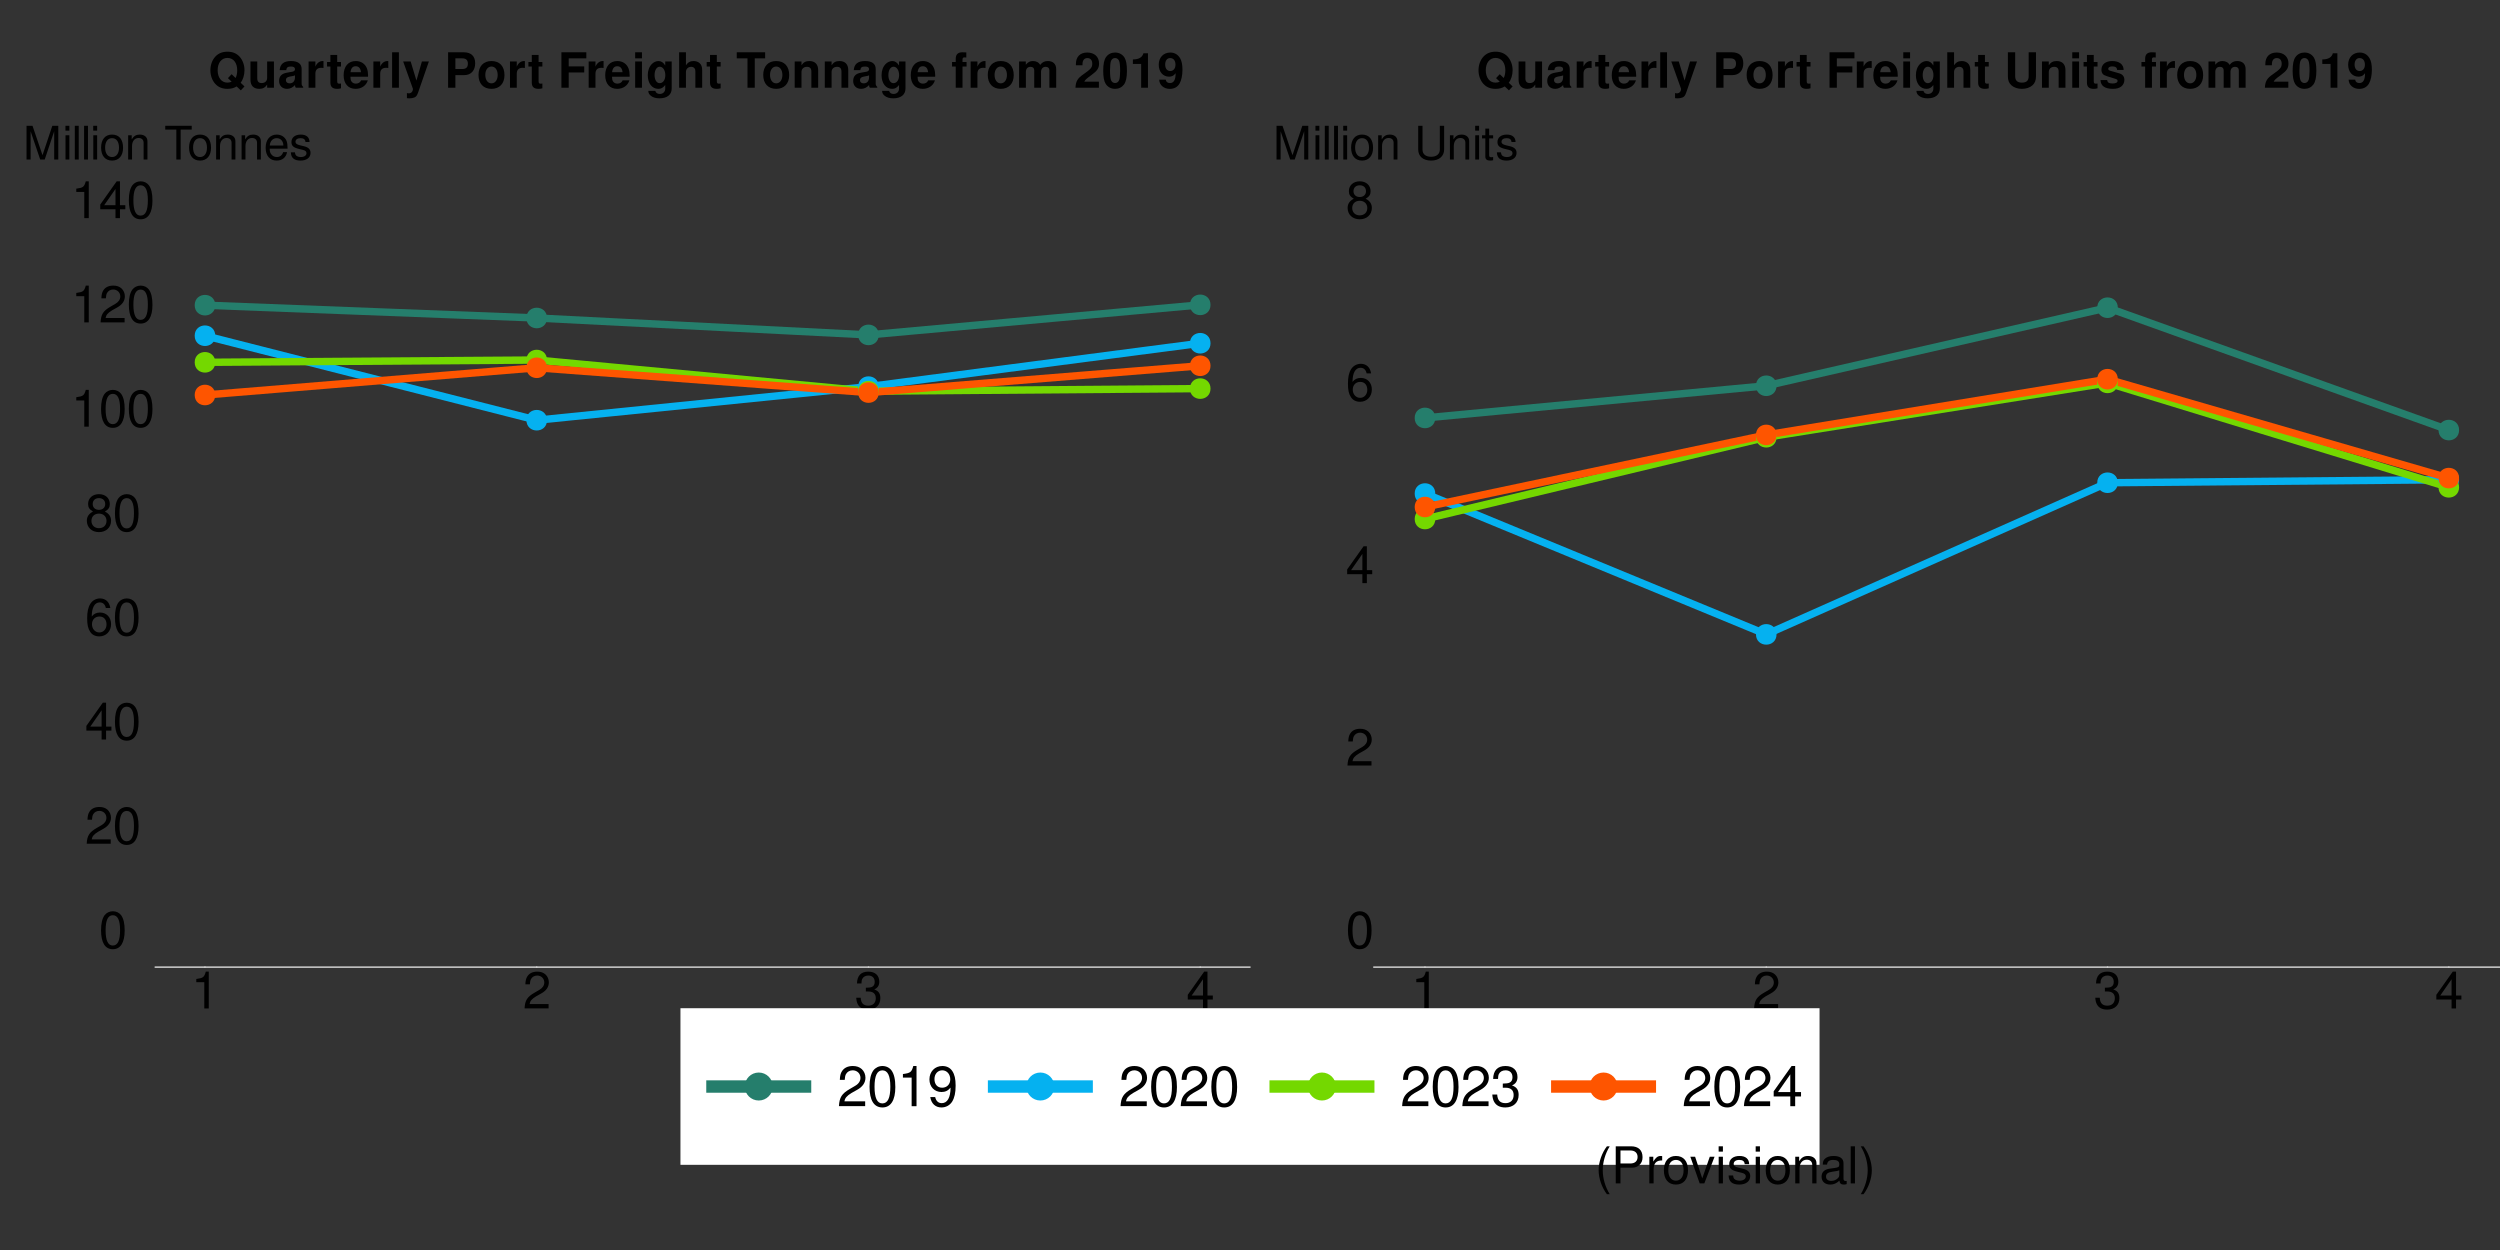<?xml version="1.0" encoding="UTF-8"?>
<svg xmlns="http://www.w3.org/2000/svg" xmlns:xlink="http://www.w3.org/1999/xlink" width="1080pt" height="540pt" viewBox="0 0 1080 540" version="1.1">
<rect x="0" y="0" width="1080" height="540" fill="#333333" stroke="none"/>
<defs>
<g>
<symbol overflow="visible" id="glyph0-0">
<path style="stroke:none;" d=""/>
</symbol>
<symbol overflow="visible" id="glyph0-1">
<path style="stroke:none;" d="M 6.047 -15.906 C 4.594 -15.906 3.281 -15.25 2.469 -14.172 C 1.453 -12.766 0.953 -10.641 0.953 -7.703 C 0.953 -2.328 2.703 0.5 6.047 0.5 C 9.344 0.5 11.156 -2.328 11.156 -7.562 C 11.156 -10.641 10.672 -12.719 9.641 -14.172 C 8.828 -15.266 7.531 -15.906 6.047 -15.906 Z M 6.047 -14.188 C 8.141 -14.188 9.172 -12.062 9.172 -7.75 C 9.172 -3.219 8.156 -1.094 6 -1.094 C 3.953 -1.094 2.922 -3.297 2.922 -7.672 C 2.922 -12.062 3.953 -14.188 6.047 -14.188 Z M 6.047 -14.188 "/>
</symbol>
<symbol overflow="visible" id="glyph0-2">
<path style="stroke:none;" d="M 11.125 -1.906 L 2.922 -1.906 C 3.125 -3.234 3.828 -4.062 5.734 -5.234 L 7.938 -6.469 C 10.125 -7.672 11.234 -9.312 11.234 -11.266 C 11.234 -12.578 10.719 -13.812 9.797 -14.672 C 8.859 -15.516 7.719 -15.906 6.25 -15.906 C 4.266 -15.906 2.797 -15.203 1.938 -13.844 C 1.391 -13 1.141 -12.016 1.094 -10.406 L 3.031 -10.406 C 3.109 -11.484 3.234 -12.125 3.5 -12.656 C 4 -13.625 5.016 -14.219 6.188 -14.219 C 7.938 -14.219 9.266 -12.938 9.266 -11.219 C 9.266 -9.938 8.531 -8.844 7.156 -8.047 L 5.125 -6.859 C 1.875 -5 0.922 -3.5 0.75 -0.016 L 11.125 -0.016 Z M 11.125 -1.906 "/>
</symbol>
<symbol overflow="visible" id="glyph0-3">
<path style="stroke:none;" d="M 7.188 -3.844 L 7.188 0 L 9.125 0 L 9.125 -3.844 L 11.438 -3.844 L 11.438 -5.594 L 9.125 -5.594 L 9.125 -15.906 L 7.703 -15.906 L 0.609 -5.891 L 0.609 -3.844 Z M 7.188 -5.594 L 2.312 -5.594 L 7.188 -12.609 Z M 7.188 -5.594 "/>
</symbol>
<symbol overflow="visible" id="glyph0-4">
<path style="stroke:none;" d="M 10.953 -11.766 C 10.578 -14.359 8.906 -15.906 6.531 -15.906 C 4.812 -15.906 3.281 -15.062 2.359 -13.641 C 1.359 -12.078 0.953 -10.141 0.953 -7.266 C 0.953 -4.578 1.312 -2.875 2.266 -1.469 C 3.109 -0.172 4.469 0.5 6.188 0.5 C 9.156 0.5 11.281 -1.719 11.281 -4.812 C 11.281 -7.75 9.312 -9.812 6.516 -9.812 C 4.969 -9.812 3.766 -9.234 2.922 -8.078 C 2.953 -12.016 4.188 -14.188 6.406 -14.188 C 7.766 -14.188 8.719 -13.312 9.016 -11.766 Z M 6.266 -8.094 C 8.141 -8.094 9.312 -6.781 9.312 -4.656 C 9.312 -2.656 7.984 -1.203 6.203 -1.203 C 4.406 -1.203 3.031 -2.734 3.031 -4.75 C 3.031 -6.734 4.359 -8.094 6.266 -8.094 Z M 6.266 -8.094 "/>
</symbol>
<symbol overflow="visible" id="glyph0-5">
<path style="stroke:none;" d="M 8.609 -8.375 C 10.234 -9.375 10.734 -10.156 10.734 -11.656 C 10.734 -14.172 8.828 -15.906 6.047 -15.906 C 3.297 -15.906 1.359 -14.172 1.359 -11.688 C 1.359 -10.156 1.875 -9.391 3.469 -8.375 C 1.688 -7.484 0.812 -6.188 0.812 -4.422 C 0.812 -1.516 2.953 0.5 6.047 0.5 C 9.125 0.5 11.281 -1.516 11.281 -4.422 C 11.281 -6.188 10.406 -7.484 8.609 -8.375 Z M 6.047 -14.188 C 7.703 -14.188 8.75 -13.203 8.75 -11.609 C 8.75 -10.125 7.672 -9.125 6.047 -9.125 C 4.406 -9.125 3.344 -10.125 3.344 -11.656 C 3.344 -13.203 4.406 -14.188 6.047 -14.188 Z M 6.047 -7.5 C 7.984 -7.5 9.312 -6.219 9.312 -4.375 C 9.312 -2.469 8.016 -1.203 6 -1.203 C 4.109 -1.203 2.797 -2.516 2.797 -4.359 C 2.797 -6.25 4.094 -7.5 6.047 -7.5 Z M 6.047 -7.5 "/>
</symbol>
<symbol overflow="visible" id="glyph0-6">
<path style="stroke:none;" d="M 5.703 -11.328 L 5.703 0 L 7.641 0 L 7.641 -15.906 L 6.359 -15.906 C 5.672 -13.469 5.234 -13.141 2.25 -12.734 L 2.25 -11.328 Z M 5.703 -11.328 "/>
</symbol>
<symbol overflow="visible" id="glyph0-7">
<path style="stroke:none;" d="M 4.859 -7.328 L 5.922 -7.328 C 8.031 -7.328 9.156 -6.344 9.156 -4.422 C 9.156 -2.422 7.938 -1.203 5.938 -1.203 C 3.812 -1.203 2.766 -2.281 2.641 -4.625 L 0.703 -4.625 C 0.797 -3.344 1.016 -2.516 1.391 -1.797 C 2.203 -0.266 3.719 0.5 5.859 0.5 C 9.062 0.5 11.125 -1.438 11.125 -4.438 C 11.125 -6.469 10.359 -7.562 8.484 -8.234 C 9.938 -8.828 10.672 -9.922 10.672 -11.531 C 10.672 -14.25 8.891 -15.906 5.922 -15.906 C 2.766 -15.906 1.094 -14.141 1.031 -10.781 L 2.969 -10.781 C 2.984 -11.75 3.078 -12.297 3.328 -12.781 C 3.766 -13.688 4.734 -14.219 5.938 -14.219 C 7.656 -14.219 8.688 -13.172 8.688 -11.469 C 8.688 -10.344 8.297 -9.656 7.438 -9.281 C 6.906 -9.062 6.203 -8.969 4.859 -8.953 Z M 4.859 -7.328 "/>
</symbol>
<symbol overflow="visible" id="glyph0-8">
<path style="stroke:none;" d="M 5.188 -16.031 C 2.984 -13.156 1.609 -9.156 1.609 -5.703 C 1.609 -2.219 2.984 1.781 5.188 4.656 L 6.406 4.656 C 4.469 1.516 3.391 -2.172 3.391 -5.703 C 3.391 -9.203 4.469 -12.906 6.406 -16.031 Z M 5.188 -16.031 "/>
</symbol>
<symbol overflow="visible" id="glyph0-9">
<path style="stroke:none;" d="M 4.047 -6.797 L 9.094 -6.797 C 10.344 -6.797 11.328 -7.172 12.188 -7.938 C 13.156 -8.828 13.578 -9.859 13.578 -11.328 C 13.578 -14.344 11.797 -16.031 8.625 -16.031 L 2 -16.031 L 2 0 L 4.047 0 Z M 4.047 -8.609 L 4.047 -14.234 L 8.312 -14.234 C 10.281 -14.234 11.438 -13.172 11.438 -11.422 C 11.438 -9.656 10.281 -8.609 8.312 -8.609 Z M 4.047 -8.609 "/>
</symbol>
<symbol overflow="visible" id="glyph0-10">
<path style="stroke:none;" d="M 1.516 -11.531 L 1.516 0 L 3.359 0 L 3.359 -5.984 C 3.391 -8.75 4.531 -9.984 7.062 -9.922 L 7.062 -11.797 C 6.75 -11.844 6.578 -11.859 6.359 -11.859 C 5.172 -11.859 4.266 -11.156 3.219 -9.438 L 3.219 -11.531 Z M 1.516 -11.531 "/>
</symbol>
<symbol overflow="visible" id="glyph0-11">
<path style="stroke:none;" d="M 5.984 -11.859 C 2.734 -11.859 0.797 -9.547 0.797 -5.672 C 0.797 -1.781 2.734 0.5 6 0.5 C 9.266 0.5 11.219 -1.797 11.219 -5.594 C 11.219 -9.594 9.328 -11.859 5.984 -11.859 Z M 6 -10.156 C 8.078 -10.156 9.312 -8.469 9.312 -5.609 C 9.312 -2.875 8.031 -1.188 6 -1.188 C 3.953 -1.188 2.703 -2.875 2.703 -5.672 C 2.703 -8.469 3.953 -10.156 6 -10.156 Z M 6 -10.156 "/>
</symbol>
<symbol overflow="visible" id="glyph0-12">
<path style="stroke:none;" d="M 6.266 0 L 10.688 -11.531 L 8.625 -11.531 L 5.375 -2.172 L 2.281 -11.531 L 0.219 -11.531 L 4.266 0 Z M 6.266 0 "/>
</symbol>
<symbol overflow="visible" id="glyph0-13">
<path style="stroke:none;" d="M 3.297 -11.531 L 1.469 -11.531 L 1.469 0 L 3.297 0 Z M 3.297 -16.031 L 1.453 -16.031 L 1.453 -13.734 L 3.297 -13.734 Z M 3.297 -16.031 "/>
</symbol>
<symbol overflow="visible" id="glyph0-14">
<path style="stroke:none;" d="M 9.641 -8.312 C 9.609 -10.578 8.125 -11.859 5.453 -11.859 C 2.766 -11.859 1.031 -10.469 1.031 -8.344 C 1.031 -6.531 1.953 -5.672 4.688 -5.016 L 6.406 -4.594 C 7.672 -4.297 8.188 -3.828 8.188 -3.016 C 8.188 -1.906 7.109 -1.188 5.5 -1.188 C 4.516 -1.188 3.672 -1.469 3.219 -1.953 C 2.922 -2.281 2.797 -2.625 2.688 -3.438 L 0.75 -3.438 C 0.844 -0.766 2.328 0.5 5.344 0.5 C 8.25 0.5 10.094 -0.922 10.094 -3.141 C 10.094 -4.859 9.125 -5.812 6.844 -6.359 L 5.078 -6.781 C 3.594 -7.125 2.953 -7.609 2.953 -8.422 C 2.953 -9.5 3.891 -10.156 5.391 -10.156 C 6.859 -10.156 7.656 -9.531 7.703 -8.312 Z M 9.641 -8.312 "/>
</symbol>
<symbol overflow="visible" id="glyph0-15">
<path style="stroke:none;" d="M 1.547 -11.531 L 1.547 0 L 3.391 0 L 3.391 -6.359 C 3.391 -8.719 4.625 -10.25 6.516 -10.25 C 7.969 -10.25 8.891 -9.375 8.891 -7.984 L 8.891 0 L 10.719 0 L 10.719 -8.719 C 10.719 -10.625 9.281 -11.859 7.062 -11.859 C 5.344 -11.859 4.25 -11.203 3.234 -9.594 L 3.234 -11.531 Z M 1.547 -11.531 "/>
</symbol>
<symbol overflow="visible" id="glyph0-16">
<path style="stroke:none;" d="M 11.766 -1.078 C 11.578 -1.031 11.484 -1.031 11.375 -1.031 C 10.734 -1.031 10.391 -1.359 10.391 -1.938 L 10.391 -8.719 C 10.391 -10.766 8.891 -11.859 6.047 -11.859 C 4.359 -11.859 3.016 -11.375 2.219 -10.516 C 1.688 -9.922 1.469 -9.266 1.438 -8.125 L 3.281 -8.125 C 3.438 -9.531 4.266 -10.156 5.984 -10.156 C 7.656 -10.156 8.562 -9.547 8.562 -8.453 L 8.562 -7.969 C 8.531 -7.172 8.141 -6.891 6.641 -6.688 C 4.047 -6.359 3.656 -6.266 2.953 -5.984 C 1.609 -5.406 0.922 -4.406 0.922 -2.906 C 0.922 -0.812 2.375 0.5 4.703 0.5 C 6.156 0.5 7.328 0 8.625 -1.188 C 8.75 0 9.328 0.5 10.516 0.5 C 10.906 0.5 11.156 0.469 11.766 0.312 Z M 8.562 -3.625 C 8.562 -3.016 8.375 -2.641 7.828 -2.141 C 7.078 -1.453 6.188 -1.094 5.109 -1.094 C 3.672 -1.094 2.844 -1.781 2.844 -2.953 C 2.844 -4.156 3.625 -4.781 5.609 -5.062 C 7.562 -5.328 7.938 -5.406 8.562 -5.703 Z M 8.562 -3.625 "/>
</symbol>
<symbol overflow="visible" id="glyph0-17">
<path style="stroke:none;" d="M 3.344 -16.031 L 1.5 -16.031 L 1.5 0 L 3.344 0 Z M 3.344 -16.031 "/>
</symbol>
<symbol overflow="visible" id="glyph0-18">
<path style="stroke:none;" d="M 2.047 4.656 C 4.25 1.781 5.625 -2.219 5.625 -5.672 C 5.625 -9.156 4.25 -13.156 2.047 -16.031 L 0.844 -16.031 C 2.766 -12.891 3.844 -9.203 3.844 -5.672 C 3.844 -2.172 2.766 1.547 0.844 4.656 Z M 2.047 4.656 "/>
</symbol>
<symbol overflow="visible" id="glyph1-0">
<path style="stroke:none;" d=""/>
</symbol>
<symbol overflow="visible" id="glyph1-1">
<path style="stroke:none;" d="M 9.359 0 L 13.453 -12.219 L 13.453 0 L 15.219 0 L 15.219 -14.578 L 12.641 -14.578 L 8.406 -1.875 L 4.078 -14.578 L 1.5 -14.578 L 1.5 0 L 3.266 0 L 3.266 -12.219 L 7.406 0 Z M 9.359 0 "/>
</symbol>
<symbol overflow="visible" id="glyph1-2">
<path style="stroke:none;" d="M 3 -10.484 L 1.344 -10.484 L 1.344 0 L 3 0 Z M 3 -14.578 L 1.312 -14.578 L 1.312 -12.484 L 3 -12.484 Z M 3 -14.578 "/>
</symbol>
<symbol overflow="visible" id="glyph1-3">
<path style="stroke:none;" d="M 3.047 -14.578 L 1.359 -14.578 L 1.359 0 L 3.047 0 Z M 3.047 -14.578 "/>
</symbol>
<symbol overflow="visible" id="glyph1-4">
<path style="stroke:none;" d="M 5.438 -10.781 C 2.484 -10.781 0.719 -8.688 0.719 -5.156 C 0.719 -1.625 2.484 0.453 5.453 0.453 C 8.422 0.453 10.203 -1.641 10.203 -5.078 C 10.203 -8.719 8.484 -10.781 5.438 -10.781 Z M 5.453 -9.234 C 7.344 -9.234 8.453 -7.703 8.453 -5.094 C 8.453 -2.625 7.297 -1.078 5.453 -1.078 C 3.594 -1.078 2.453 -2.625 2.453 -5.156 C 2.453 -7.703 3.594 -9.234 5.453 -9.234 Z M 5.453 -9.234 "/>
</symbol>
<symbol overflow="visible" id="glyph1-5">
<path style="stroke:none;" d="M 1.406 -10.484 L 1.406 0 L 3.078 0 L 3.078 -5.781 C 3.078 -7.922 4.203 -9.312 5.922 -9.312 C 7.234 -9.312 8.078 -8.516 8.078 -7.266 L 8.078 0 L 9.734 0 L 9.734 -7.922 C 9.734 -9.656 8.438 -10.781 6.422 -10.781 C 4.859 -10.781 3.859 -10.188 2.938 -8.719 L 2.938 -10.484 Z M 1.406 -10.484 "/>
</symbol>
<symbol overflow="visible" id="glyph1-6">
<path style="stroke:none;" d=""/>
</symbol>
<symbol overflow="visible" id="glyph1-7">
<path style="stroke:none;" d="M 7.078 -12.938 L 11.859 -12.938 L 11.859 -14.578 L 0.422 -14.578 L 0.422 -12.938 L 5.219 -12.938 L 5.219 0 L 7.078 0 Z M 7.078 -12.938 "/>
</symbol>
<symbol overflow="visible" id="glyph1-8">
<path style="stroke:none;" d="M 10.266 -4.688 C 10.266 -6.281 10.141 -7.234 9.844 -8.016 C 9.156 -9.734 7.562 -10.781 5.594 -10.781 C 2.688 -10.781 0.797 -8.562 0.797 -5.094 C 0.797 -1.641 2.594 0.453 5.562 0.453 C 7.953 0.453 9.625 -0.906 10.047 -3.188 L 8.359 -3.188 C 7.906 -1.797 6.953 -1.078 5.625 -1.078 C 4.562 -1.078 3.656 -1.562 3.094 -2.438 C 2.703 -3.047 2.562 -3.641 2.547 -4.688 Z M 2.578 -6.047 C 2.719 -7.984 3.906 -9.234 5.578 -9.234 C 7.281 -9.234 8.453 -7.922 8.453 -6.047 Z M 2.578 -6.047 "/>
</symbol>
<symbol overflow="visible" id="glyph1-9">
<path style="stroke:none;" d="M 8.766 -7.562 C 8.734 -9.625 7.375 -10.781 4.953 -10.781 C 2.516 -10.781 0.938 -9.516 0.938 -7.578 C 0.938 -5.938 1.781 -5.156 4.266 -4.562 L 5.812 -4.188 C 6.984 -3.906 7.438 -3.484 7.438 -2.734 C 7.438 -1.734 6.453 -1.078 5 -1.078 C 4.094 -1.078 3.344 -1.344 2.922 -1.781 C 2.656 -2.078 2.547 -2.375 2.438 -3.125 L 0.688 -3.125 C 0.766 -0.703 2.125 0.453 4.859 0.453 C 7.5 0.453 9.188 -0.844 9.188 -2.859 C 9.188 -4.422 8.297 -5.281 6.219 -5.781 L 4.625 -6.156 C 3.266 -6.484 2.688 -6.922 2.688 -7.656 C 2.688 -8.641 3.547 -9.234 4.906 -9.234 C 6.234 -9.234 6.953 -8.656 7 -7.562 Z M 8.766 -7.562 "/>
</symbol>
<symbol overflow="visible" id="glyph1-10">
<path style="stroke:none;" d="M 11.047 -14.578 L 11.047 -4.344 C 11.047 -2.375 9.625 -1.188 7.281 -1.188 C 6.203 -1.188 5.312 -1.438 4.625 -1.938 C 3.906 -2.5 3.562 -3.234 3.562 -4.344 L 3.562 -14.578 L 1.703 -14.578 L 1.703 -4.344 C 1.703 -1.375 3.812 0.453 7.281 0.453 C 10.703 0.453 12.906 -1.422 12.906 -4.344 L 12.906 -14.578 Z M 11.047 -14.578 "/>
</symbol>
<symbol overflow="visible" id="glyph1-11">
<path style="stroke:none;" d="M 5.078 -10.484 L 3.359 -10.484 L 3.359 -13.359 L 1.703 -13.359 L 1.703 -10.484 L 0.281 -10.484 L 0.281 -9.125 L 1.703 -9.125 L 1.703 -1.203 C 1.703 -0.125 2.422 0.453 3.719 0.453 C 4.156 0.453 4.516 0.422 5.078 0.312 L 5.078 -1.078 C 4.844 -1.016 4.625 -1 4.281 -1 C 3.562 -1 3.359 -1.203 3.359 -1.938 L 3.359 -9.125 L 5.078 -9.125 Z M 5.078 -10.484 "/>
</symbol>
<symbol overflow="visible" id="glyph2-0">
<path style="stroke:none;" d=""/>
</symbol>
<symbol overflow="visible" id="glyph2-1">
<path style="stroke:none;" d="M 13.969 -2.156 C 15 -3.422 15.641 -5.516 15.641 -7.578 C 15.641 -9.828 14.844 -11.984 13.5 -13.438 C 12.188 -14.875 10.453 -15.562 8.281 -15.562 C 6.094 -15.562 4.375 -14.875 3.047 -13.438 C 1.688 -11.984 0.906 -9.828 0.906 -7.531 C 0.906 -5.25 1.703 -3.094 3.047 -1.641 C 4.375 -0.203 6.094 0.484 8.281 0.484 C 9.875 0.484 11.031 0.172 12.25 -0.562 L 14.047 1.141 L 15.641 -0.562 Z M 10.078 -5.844 L 8.484 -4.141 L 10.094 -2.609 C 9.594 -2.359 8.922 -2.203 8.25 -2.203 C 5.734 -2.203 4.047 -4.328 4.047 -7.531 C 4.047 -10.766 5.719 -12.875 8.281 -12.875 C 10.844 -12.875 12.5 -10.766 12.5 -7.516 C 12.5 -6.266 12.266 -5.125 11.797 -4.203 Z M 10.078 -5.844 "/>
</symbol>
<symbol overflow="visible" id="glyph2-2">
<path style="stroke:none;" d="M 11.359 0 L 11.359 -11.344 L 8.422 -11.344 L 8.422 -4.234 C 8.422 -2.891 7.5 -2.016 6.047 -2.016 C 4.781 -2.016 4.156 -2.688 4.156 -4.047 L 4.156 -11.344 L 1.219 -11.344 L 1.219 -3.438 C 1.219 -0.922 2.578 0.484 5.016 0.484 C 6.547 0.484 7.578 -0.062 8.422 -1.344 L 8.422 0 Z M 11.359 0 "/>
</symbol>
<symbol overflow="visible" id="glyph2-3">
<path style="stroke:none;" d="M 11 -0.359 C 10.5 -0.844 10.328 -1.172 10.328 -1.75 L 10.328 -8.047 C 10.328 -10.359 8.75 -11.531 5.688 -11.531 C 2.625 -11.531 1.031 -10.234 0.844 -7.609 L 3.672 -7.609 C 3.828 -8.781 4.312 -9.156 5.75 -9.156 C 6.891 -9.156 7.453 -8.781 7.453 -8.016 C 7.453 -7.641 7.266 -7.328 6.953 -7.141 C 6.547 -6.938 6.547 -6.938 5.109 -6.703 L 3.922 -6.484 C 1.688 -6.109 0.594 -4.953 0.594 -2.922 C 0.594 -0.875 1.953 0.484 4.031 0.484 C 5.297 0.484 6.422 -0.047 7.469 -1.141 C 7.469 -0.547 7.531 -0.344 7.812 0 L 11 0 Z M 7.453 -4.562 C 7.453 -2.859 6.609 -1.891 5.125 -1.891 C 4.141 -1.891 3.531 -2.422 3.531 -3.25 C 3.531 -4.141 3.984 -4.562 5.203 -4.812 L 6.219 -5 C 7 -5.141 7.125 -5.188 7.453 -5.359 Z M 7.453 -4.562 "/>
</symbol>
<symbol overflow="visible" id="glyph2-4">
<path style="stroke:none;" d="M 1.328 -11.344 L 1.328 0 L 4.266 0 L 4.266 -6.031 C 4.266 -7.75 5.125 -8.609 6.844 -8.609 C 7.156 -8.609 7.375 -8.594 7.766 -8.531 L 7.766 -11.516 C 7.609 -11.531 7.531 -11.531 7.406 -11.531 C 6.062 -11.531 4.906 -10.641 4.266 -9.109 L 4.266 -11.344 Z M 1.328 -11.344 "/>
</symbol>
<symbol overflow="visible" id="glyph2-5">
<path style="stroke:none;" d="M 6.328 -11.109 L 4.688 -11.109 L 4.688 -14.156 L 1.75 -14.156 L 1.75 -11.109 L 0.297 -11.109 L 0.297 -9.156 L 1.75 -9.156 L 1.75 -2.188 C 1.75 -0.406 2.688 0.484 4.625 0.484 C 5.297 0.484 5.781 0.422 6.328 0.25 L 6.328 -1.812 C 6.031 -1.766 5.875 -1.75 5.656 -1.75 C 4.875 -1.75 4.688 -1.969 4.688 -2.984 L 4.688 -9.156 L 6.328 -9.156 Z M 6.328 -11.109 "/>
</symbol>
<symbol overflow="visible" id="glyph2-6">
<path style="stroke:none;" d="M 11 -4.75 C 11.031 -5 11.031 -5.109 11.031 -5.25 C 11.031 -6.391 10.859 -7.438 10.578 -8.234 C 9.828 -10.297 8 -11.531 5.719 -11.531 C 2.453 -11.531 0.469 -9.172 0.469 -5.375 C 0.469 -1.75 2.438 0.484 5.656 0.484 C 8.188 0.484 10.25 -0.938 10.906 -3.188 L 8 -3.188 C 7.641 -2.281 6.828 -1.766 5.75 -1.766 C 4.906 -1.766 4.234 -2.125 3.828 -2.75 C 3.547 -3.172 3.438 -3.672 3.406 -4.75 Z M 3.438 -6.703 C 3.641 -8.438 4.375 -9.281 5.672 -9.281 C 7.016 -9.281 7.812 -8.375 7.953 -6.703 Z M 3.438 -6.703 "/>
</symbol>
<symbol overflow="visible" id="glyph2-7">
<path style="stroke:none;" d="M 4.344 -15.312 L 1.406 -15.312 L 1.406 0 L 4.344 0 Z M 4.344 -15.312 "/>
</symbol>
<symbol overflow="visible" id="glyph2-8">
<path style="stroke:none;" d="M 8.281 -11.344 L 5.922 -3.094 L 3.422 -11.344 L 0.188 -11.344 L 4.406 0.469 C 4.406 1.641 3.672 2.438 2.578 2.438 C 2.359 2.438 2.156 2.391 1.812 2.312 L 1.812 4.516 C 2.25 4.578 2.5 4.594 2.859 4.594 C 3.609 4.594 4.453 4.453 4.984 4.234 C 5.797 3.906 6.156 3.438 6.641 2.078 L 11.297 -11.344 Z M 8.281 -11.344 "/>
</symbol>
<symbol overflow="visible" id="glyph2-9">
<path style="stroke:none;" d=""/>
</symbol>
<symbol overflow="visible" id="glyph2-10">
<path style="stroke:none;" d="M 4.75 -5.453 L 8.672 -5.453 C 11.484 -5.453 13.297 -7.453 13.297 -10.562 C 13.297 -13.625 11.547 -15.312 8.359 -15.312 L 1.594 -15.312 L 1.594 0 L 4.75 0 Z M 4.75 -8.078 L 4.75 -12.688 L 7.688 -12.688 C 9.359 -12.688 10.141 -11.953 10.141 -10.391 C 10.141 -8.812 9.359 -8.078 7.688 -8.078 Z M 4.75 -8.078 "/>
</symbol>
<symbol overflow="visible" id="glyph2-11">
<path style="stroke:none;" d="M 6.328 -11.531 C 2.859 -11.531 0.734 -9.234 0.734 -5.516 C 0.734 -1.781 2.859 0.484 6.344 0.484 C 9.812 0.484 11.953 -1.781 11.953 -5.438 C 11.953 -9.281 9.875 -11.531 6.328 -11.531 Z M 6.344 -9.156 C 7.953 -9.156 9.016 -7.703 9.016 -5.484 C 9.016 -3.359 7.922 -1.891 6.344 -1.891 C 4.75 -1.891 3.672 -3.344 3.672 -5.516 C 3.672 -7.703 4.75 -9.156 6.344 -9.156 Z M 6.344 -9.156 "/>
</symbol>
<symbol overflow="visible" id="glyph2-12">
<path style="stroke:none;" d="M 4.703 -6.594 L 11.406 -6.594 L 11.406 -9.219 L 4.703 -9.219 L 4.703 -12.688 L 12.312 -12.688 L 12.312 -15.312 L 1.547 -15.312 L 1.547 0 L 4.703 0 Z M 4.703 -6.594 "/>
</symbol>
<symbol overflow="visible" id="glyph2-13">
<path style="stroke:none;" d="M 4.344 -11.344 L 1.406 -11.344 L 1.406 0 L 4.344 0 Z M 4.344 -15.312 L 1.406 -15.312 L 1.406 -12.688 L 4.344 -12.688 Z M 4.344 -15.312 "/>
</symbol>
<symbol overflow="visible" id="glyph2-14">
<path style="stroke:none;" d="M 8.406 -11.344 L 8.406 -9.594 C 7.578 -10.922 6.672 -11.531 5.484 -11.531 C 4.469 -11.531 3.359 -11.031 2.578 -10.203 C 1.453 -9.031 0.859 -7.391 0.859 -5.391 C 0.859 -1.906 2.703 0.484 5.422 0.484 C 6.641 0.484 7.375 0.078 8.406 -1.156 L 8.406 0.375 C 8.406 1.75 7.438 2.688 6.047 2.688 C 5 2.688 4.344 2.219 4.109 1.359 L 1.094 1.359 C 1.109 2.25 1.422 2.859 2.203 3.484 C 3.109 4.219 4.344 4.578 5.938 4.578 C 9.219 4.578 11.188 3 11.188 0.375 L 11.188 -11.344 Z M 6.031 -9.078 C 7.406 -9.078 8.438 -7.531 8.438 -5.438 C 8.438 -3.375 7.453 -1.969 5.984 -1.969 C 4.703 -1.969 3.797 -3.375 3.797 -5.438 C 3.797 -7.578 4.703 -9.078 6.031 -9.078 Z M 6.031 -9.078 "/>
</symbol>
<symbol overflow="visible" id="glyph2-15">
<path style="stroke:none;" d="M 1.406 -15.312 L 1.406 0 L 4.344 0 L 4.344 -6.797 C 4.344 -8.109 5.297 -9.031 6.609 -9.031 C 7.266 -9.031 7.75 -8.797 8.078 -8.344 C 8.359 -7.953 8.422 -7.641 8.422 -6.938 L 8.422 0 L 11.359 0 L 11.359 -7.609 C 11.359 -9.016 10.984 -10.016 10.203 -10.672 C 9.562 -11.219 8.609 -11.531 7.672 -11.531 C 6.219 -11.531 5.172 -10.969 4.344 -9.703 L 4.344 -15.312 Z M 1.406 -15.312 "/>
</symbol>
<symbol overflow="visible" id="glyph2-16">
<path style="stroke:none;" d="M 8.078 -12.688 L 12.562 -12.688 L 12.562 -15.312 L 0.297 -15.312 L 0.297 -12.688 L 4.938 -12.688 L 4.938 0 L 8.078 0 Z M 8.078 -12.688 "/>
</symbol>
<symbol overflow="visible" id="glyph2-17">
<path style="stroke:none;" d="M 1.328 -11.344 L 1.328 0 L 4.266 0 L 4.266 -6.797 C 4.266 -8.141 5.188 -9.031 6.641 -9.031 C 7.891 -9.031 8.531 -8.344 8.531 -7 L 8.531 0 L 11.469 0 L 11.469 -7.609 C 11.469 -10.125 10.094 -11.531 7.672 -11.531 C 6.125 -11.531 5.109 -10.984 4.266 -9.703 L 4.266 -11.344 Z M 1.328 -11.344 "/>
</symbol>
<symbol overflow="visible" id="glyph2-18">
<path style="stroke:none;" d="M 6.578 -11.109 L 4.828 -11.109 L 4.828 -12.219 C 4.828 -12.812 5.078 -13.109 5.625 -13.109 C 5.906 -13.109 6.172 -13.078 6.469 -13.047 L 6.469 -15.25 C 5.844 -15.281 5.234 -15.312 4.781 -15.312 C 2.828 -15.312 1.891 -14.391 1.891 -12.469 L 1.891 -11.109 L 0.297 -11.109 L 0.297 -9.156 L 1.891 -9.156 L 1.891 0 L 4.828 0 L 4.828 -9.156 L 6.578 -9.156 Z M 6.578 -11.109 "/>
</symbol>
<symbol overflow="visible" id="glyph2-19">
<path style="stroke:none;" d="M 1.266 -11.344 L 1.266 0 L 4.203 0 L 4.203 -6.797 C 4.203 -8.219 4.953 -9.031 6.219 -9.031 C 7.203 -9.031 7.812 -8.469 7.812 -7.562 L 7.812 0 L 10.75 0 L 10.75 -6.797 C 10.75 -8.188 11.516 -9.031 12.766 -9.031 C 13.75 -9.031 14.359 -8.469 14.359 -7.562 L 14.359 0 L 17.297 0 L 17.297 -8.016 C 17.297 -10.234 15.953 -11.531 13.688 -11.531 C 12.25 -11.531 11.25 -11.031 10.375 -9.844 C 9.828 -10.922 8.688 -11.531 7.281 -11.531 C 5.984 -11.531 5.141 -11.109 4.172 -9.938 L 4.172 -11.344 Z M 1.266 -11.344 "/>
</symbol>
<symbol overflow="visible" id="glyph2-20">
<path style="stroke:none;" d="M 10.75 -2.625 L 4.438 -2.625 C 4.828 -3.422 5.297 -3.859 7.469 -5.438 C 10.062 -7.328 10.812 -8.438 10.812 -10.484 C 10.812 -13.359 8.812 -15.203 5.719 -15.203 C 2.625 -15.203 0.812 -13.375 0.812 -10.234 L 0.812 -9.703 L 3.656 -9.703 L 3.656 -10.188 C 3.656 -11.844 4.438 -12.812 5.781 -12.812 C 7.078 -12.812 7.875 -11.906 7.875 -10.422 C 7.875 -8.75 7.375 -8.141 4.047 -5.797 C 1.531 -4.078 0.75 -2.766 0.625 0 L 10.75 0 Z M 10.75 -2.625 "/>
</symbol>
<symbol overflow="visible" id="glyph2-21">
<path style="stroke:none;" d="M 5.734 -15.203 C 4.141 -15.203 2.766 -14.531 1.875 -13.297 C 1.016 -12.141 0.609 -10.25 0.609 -7.344 C 0.609 -4.703 0.938 -2.859 1.656 -1.719 C 2.547 -0.297 3.984 0.484 5.734 0.484 C 7.344 0.484 8.672 -0.172 9.594 -1.406 C 10.438 -2.562 10.859 -4.469 10.859 -7.266 C 10.859 -10 10.516 -11.844 9.812 -13 C 8.922 -14.422 7.469 -15.203 5.734 -15.203 Z M 5.734 -12.828 C 6.484 -12.828 7.094 -12.406 7.453 -11.641 C 7.75 -11 7.922 -9.391 7.922 -7.328 C 7.922 -5.656 7.766 -4.016 7.531 -3.406 C 7.203 -2.516 6.578 -2.031 5.734 -2.031 C 4.953 -2.031 4.375 -2.438 4.016 -3.188 C 3.719 -3.828 3.547 -5.375 3.547 -7.375 C 3.547 -9.141 3.703 -10.812 3.922 -11.422 C 4.234 -12.328 4.891 -12.828 5.734 -12.828 Z M 5.734 -12.828 "/>
</symbol>
<symbol overflow="visible" id="glyph2-22">
<path style="stroke:none;" d="M 5 -10.266 L 5 0 L 7.938 0 L 7.938 -14.891 L 5.984 -14.891 C 5.516 -13.125 3.984 -12.219 1.422 -12.219 L 1.422 -10.266 Z M 5 -10.266 "/>
</symbol>
<symbol overflow="visible" id="glyph2-23">
<path style="stroke:none;" d="M 0.797 -3.469 C 0.859 -1.172 2.797 0.5 5.359 0.5 C 7.266 0.5 8.719 -0.297 9.594 -1.812 C 10.375 -3.125 10.844 -5.375 10.844 -7.766 C 10.844 -9.953 10.5 -11.641 9.812 -12.766 C 8.859 -14.359 7.391 -15.203 5.609 -15.203 C 2.625 -15.203 0.594 -13.062 0.594 -9.953 C 0.594 -6.891 2.391 -4.781 5.047 -4.781 C 5.797 -4.781 6.516 -5 6.969 -5.328 C 7.25 -5.516 7.406 -5.719 7.891 -6.266 C 7.891 -3.375 7.094 -2.016 5.438 -2.016 C 4.391 -2.016 3.703 -2.578 3.641 -3.469 Z M 5.516 -12.812 C 6.953 -12.812 7.828 -11.719 7.828 -9.953 C 7.828 -8.312 6.938 -7.219 5.562 -7.219 C 4.219 -7.219 3.375 -8.281 3.375 -10 C 3.375 -11.719 4.203 -12.812 5.516 -12.812 Z M 5.516 -12.812 "/>
</symbol>
<symbol overflow="visible" id="glyph2-24">
<path style="stroke:none;" d="M 10.578 -15.312 L 10.578 -4.938 C 10.578 -3.094 9.641 -2.203 7.672 -2.203 C 5.688 -2.203 4.75 -3.094 4.75 -4.938 L 4.75 -15.312 L 1.594 -15.312 L 1.594 -4.938 C 1.594 -3.219 2.062 -2 3.094 -1.078 C 4.203 -0.062 5.812 0.484 7.672 0.484 C 9.516 0.484 11.125 -0.062 12.25 -1.078 C 13.266 -2 13.734 -3.219 13.734 -4.938 L 13.734 -15.312 Z M 10.578 -15.312 "/>
</symbol>
<symbol overflow="visible" id="glyph2-25">
<path style="stroke:none;" d="M 10.609 -7.688 C 10.562 -10.078 8.719 -11.531 5.672 -11.531 C 2.797 -11.531 1.016 -10.078 1.016 -7.75 C 1.016 -7 1.234 -6.344 1.641 -5.906 C 2.031 -5.5 2.391 -5.312 3.484 -4.953 L 7 -3.859 C 7.734 -3.641 7.984 -3.406 7.984 -2.938 C 7.984 -2.25 7.156 -1.828 5.797 -1.828 C 5.016 -1.828 4.438 -1.953 4.047 -2.219 C 3.734 -2.453 3.609 -2.688 3.484 -3.297 L 0.609 -3.297 C 0.688 -0.797 2.516 0.484 5.969 0.484 C 7.531 0.484 8.734 0.141 9.578 -0.531 C 10.422 -1.203 10.922 -2.25 10.922 -3.359 C 10.922 -4.828 10.188 -5.781 8.688 -6.219 L 4.984 -7.281 C 4.156 -7.531 3.953 -7.703 3.953 -8.172 C 3.953 -8.797 4.625 -9.219 5.656 -9.219 C 7.062 -9.219 7.75 -8.719 7.766 -7.688 Z M 10.609 -7.688 "/>
</symbol>
<symbol overflow="visible" id="glyph3-0">
<path style="stroke:none;" d=""/>
</symbol>
<symbol overflow="visible" id="glyph3-1">
<path style="stroke:none;" d="M 12.141 -2.094 L 3.188 -2.094 C 3.406 -3.531 4.172 -4.438 6.266 -5.719 L 8.656 -7.062 C 11.047 -8.375 12.266 -10.156 12.266 -12.281 C 12.266 -13.734 11.688 -15.078 10.688 -16.016 C 9.672 -16.922 8.422 -17.359 6.812 -17.359 C 4.656 -17.359 3.047 -16.578 2.109 -15.094 C 1.516 -14.188 1.25 -13.109 1.203 -11.359 L 3.312 -11.359 C 3.391 -12.531 3.531 -13.219 3.812 -13.797 C 4.375 -14.859 5.469 -15.5 6.75 -15.5 C 8.656 -15.5 10.109 -14.109 10.109 -12.234 C 10.109 -10.844 9.312 -9.641 7.797 -8.781 L 5.594 -7.484 C 2.047 -5.453 1.016 -3.812 0.812 -0.031 L 12.141 -0.031 Z M 12.141 -2.094 "/>
</symbol>
<symbol overflow="visible" id="glyph3-2">
<path style="stroke:none;" d="M 6.594 -17.359 C 5.016 -17.359 3.578 -16.625 2.688 -15.453 C 1.578 -13.922 1.031 -11.609 1.031 -8.406 C 1.031 -2.547 2.953 0.547 6.594 0.547 C 10.203 0.547 12.172 -2.547 12.172 -8.25 C 12.172 -11.609 11.641 -13.875 10.516 -15.453 C 9.625 -16.656 8.203 -17.359 6.594 -17.359 Z M 6.594 -15.484 C 8.875 -15.484 10.016 -13.156 10.016 -8.453 C 10.016 -3.5 8.906 -1.203 6.547 -1.203 C 4.312 -1.203 3.188 -3.594 3.188 -8.375 C 3.188 -13.156 4.312 -15.484 6.594 -15.484 Z M 6.594 -15.484 "/>
</symbol>
<symbol overflow="visible" id="glyph3-3">
<path style="stroke:none;" d="M 6.219 -12.359 L 6.219 0 L 8.328 0 L 8.328 -17.359 L 6.938 -17.359 C 6.188 -14.688 5.719 -14.328 2.453 -13.891 L 2.453 -12.359 Z M 6.219 -12.359 "/>
</symbol>
<symbol overflow="visible" id="glyph3-4">
<path style="stroke:none;" d="M 1.266 -3.953 C 1.688 -1.125 3.5 0.547 6.094 0.547 C 7.984 0.547 9.672 -0.359 10.688 -1.922 C 11.734 -3.625 12.219 -5.734 12.219 -8.875 C 12.219 -11.812 11.781 -13.656 10.781 -15.188 C 9.844 -16.609 8.359 -17.359 6.484 -17.359 C 3.234 -17.359 0.906 -14.922 0.906 -11.562 C 0.906 -8.375 3.078 -6.125 6.141 -6.125 C 7.75 -6.125 8.953 -6.703 10.031 -8.016 C 10.016 -3.703 8.656 -1.312 6.234 -1.312 C 4.75 -1.312 3.719 -2.281 3.391 -3.953 Z M 6.453 -15.5 C 8.422 -15.5 9.906 -13.844 9.906 -11.609 C 9.906 -9.484 8.469 -7.984 6.391 -7.984 C 4.344 -7.984 3.078 -9.438 3.078 -11.734 C 3.078 -13.922 4.484 -15.5 6.453 -15.5 Z M 6.453 -15.5 "/>
</symbol>
<symbol overflow="visible" id="glyph3-5">
<path style="stroke:none;" d="M 5.297 -7.984 L 6.453 -7.984 C 8.766 -7.984 9.984 -6.906 9.984 -4.828 C 9.984 -2.641 8.656 -1.312 6.484 -1.312 C 4.156 -1.312 3.031 -2.5 2.875 -5.047 L 0.766 -5.047 C 0.859 -3.641 1.109 -2.734 1.516 -1.969 C 2.406 -0.281 4.062 0.547 6.391 0.547 C 9.891 0.547 12.141 -1.562 12.141 -4.844 C 12.141 -7.062 11.297 -8.25 9.266 -8.969 C 10.844 -9.625 11.641 -10.828 11.641 -12.578 C 11.641 -15.547 9.703 -17.359 6.453 -17.359 C 3.031 -17.359 1.203 -15.438 1.125 -11.766 L 3.234 -11.766 C 3.266 -12.812 3.359 -13.422 3.625 -13.938 C 4.109 -14.922 5.156 -15.5 6.484 -15.5 C 8.359 -15.5 9.484 -14.375 9.484 -12.5 C 9.484 -11.281 9.047 -10.531 8.109 -10.125 C 7.531 -9.891 6.766 -9.797 5.297 -9.766 Z M 5.297 -7.984 "/>
</symbol>
<symbol overflow="visible" id="glyph3-6">
<path style="stroke:none;" d="M 7.844 -4.203 L 7.844 0 L 9.953 0 L 9.953 -4.203 L 12.484 -4.203 L 12.484 -6.094 L 9.953 -6.094 L 9.953 -17.359 L 8.406 -17.359 L 0.672 -6.438 L 0.672 -4.203 Z M 7.844 -6.094 L 2.516 -6.094 L 7.844 -13.75 Z M 7.844 -6.094 "/>
</symbol>
</g>
</defs>
<g id="surface386">
<path style="fill:none;stroke-width:3.201;stroke-linecap:butt;stroke-linejoin:round;stroke:rgb(14.51%,49.412%,42.353%);stroke-opacity:1;stroke-miterlimit:10;" d="M 88.547 131.84 L 231.867 137.375 L 375.184 144.676 L 518.504 131.695 "/>
<path style="fill:none;stroke-width:3.201;stroke-linecap:butt;stroke-linejoin:round;stroke:rgb(1.961%,69.412%,94.118%);stroke-opacity:1;stroke-miterlimit:10;" d="M 88.547 145.027 L 231.867 181.531 L 375.184 167.027 L 518.504 148.281 "/>
<path style="fill:none;stroke-width:3.201;stroke-linecap:butt;stroke-linejoin:round;stroke:rgb(45.49%,84.706%,0%);stroke-opacity:1;stroke-miterlimit:10;" d="M 88.547 156.52 L 231.867 155.535 L 375.184 168.996 L 518.504 167.875 "/>
<path style="fill:none;stroke-width:3.201;stroke-linecap:butt;stroke-linejoin:round;stroke:rgb(99.608%,33.333%,0%);stroke-opacity:1;stroke-miterlimit:10;" d="M 88.547 170.641 L 231.867 158.871 L 375.184 169.59 L 518.504 158.012 "/>
<path style="fill-rule:nonzero;fill:rgb(14.51%,49.412%,42.353%);fill-opacity:1;stroke-width:0.709;stroke-linecap:round;stroke-linejoin:round;stroke:rgb(14.51%,49.412%,42.353%);stroke-opacity:1;stroke-miterlimit:10;" d="M 92.637 131.84 C 92.637 137.289 84.461 137.289 84.461 131.84 C 84.461 126.387 92.637 126.387 92.637 131.84 "/>
<path style="fill-rule:nonzero;fill:rgb(14.51%,49.412%,42.353%);fill-opacity:1;stroke-width:0.709;stroke-linecap:round;stroke-linejoin:round;stroke:rgb(14.51%,49.412%,42.353%);stroke-opacity:1;stroke-miterlimit:10;" d="M 235.957 137.375 C 235.957 142.828 227.777 142.828 227.777 137.375 C 227.777 131.926 235.957 131.926 235.957 137.375 "/>
<path style="fill-rule:nonzero;fill:rgb(14.51%,49.412%,42.353%);fill-opacity:1;stroke-width:0.709;stroke-linecap:round;stroke-linejoin:round;stroke:rgb(14.51%,49.412%,42.353%);stroke-opacity:1;stroke-miterlimit:10;" d="M 379.273 144.676 C 379.273 150.129 371.094 150.129 371.094 144.676 C 371.094 139.227 379.273 139.227 379.273 144.676 "/>
<path style="fill-rule:nonzero;fill:rgb(14.51%,49.412%,42.353%);fill-opacity:1;stroke-width:0.709;stroke-linecap:round;stroke-linejoin:round;stroke:rgb(14.51%,49.412%,42.353%);stroke-opacity:1;stroke-miterlimit:10;" d="M 522.59 131.695 C 522.59 137.145 514.414 137.145 514.414 131.695 C 514.414 126.242 522.59 126.242 522.59 131.695 "/>
<path style="fill-rule:nonzero;fill:rgb(1.961%,69.412%,94.118%);fill-opacity:1;stroke-width:0.709;stroke-linecap:round;stroke-linejoin:round;stroke:rgb(1.961%,69.412%,94.118%);stroke-opacity:1;stroke-miterlimit:10;" d="M 92.637 145.027 C 92.637 150.48 84.461 150.48 84.461 145.027 C 84.461 139.578 92.637 139.578 92.637 145.027 "/>
<path style="fill-rule:nonzero;fill:rgb(1.961%,69.412%,94.118%);fill-opacity:1;stroke-width:0.709;stroke-linecap:round;stroke-linejoin:round;stroke:rgb(1.961%,69.412%,94.118%);stroke-opacity:1;stroke-miterlimit:10;" d="M 235.957 181.531 C 235.957 186.98 227.777 186.98 227.777 181.531 C 227.777 176.078 235.957 176.078 235.957 181.531 "/>
<path style="fill-rule:nonzero;fill:rgb(1.961%,69.412%,94.118%);fill-opacity:1;stroke-width:0.709;stroke-linecap:round;stroke-linejoin:round;stroke:rgb(1.961%,69.412%,94.118%);stroke-opacity:1;stroke-miterlimit:10;" d="M 379.273 167.027 C 379.273 172.477 371.094 172.477 371.094 167.027 C 371.094 161.574 379.273 161.574 379.273 167.027 "/>
<path style="fill-rule:nonzero;fill:rgb(1.961%,69.412%,94.118%);fill-opacity:1;stroke-width:0.709;stroke-linecap:round;stroke-linejoin:round;stroke:rgb(1.961%,69.412%,94.118%);stroke-opacity:1;stroke-miterlimit:10;" d="M 522.59 148.281 C 522.59 153.73 514.414 153.73 514.414 148.281 C 514.414 142.828 522.59 142.828 522.59 148.281 "/>
<path style="fill-rule:nonzero;fill:rgb(45.49%,84.706%,0%);fill-opacity:1;stroke-width:0.709;stroke-linecap:round;stroke-linejoin:round;stroke:rgb(45.49%,84.706%,0%);stroke-opacity:1;stroke-miterlimit:10;" d="M 92.637 156.52 C 92.637 161.973 84.461 161.973 84.461 156.52 C 84.461 151.07 92.637 151.07 92.637 156.52 "/>
<path style="fill-rule:nonzero;fill:rgb(45.49%,84.706%,0%);fill-opacity:1;stroke-width:0.709;stroke-linecap:round;stroke-linejoin:round;stroke:rgb(45.49%,84.706%,0%);stroke-opacity:1;stroke-miterlimit:10;" d="M 235.957 155.535 C 235.957 160.984 227.777 160.984 227.777 155.535 C 227.777 150.082 235.957 150.082 235.957 155.535 "/>
<path style="fill-rule:nonzero;fill:rgb(45.49%,84.706%,0%);fill-opacity:1;stroke-width:0.709;stroke-linecap:round;stroke-linejoin:round;stroke:rgb(45.49%,84.706%,0%);stroke-opacity:1;stroke-miterlimit:10;" d="M 379.273 168.996 C 379.273 174.449 371.094 174.449 371.094 168.996 C 371.094 163.543 379.273 163.543 379.273 168.996 "/>
<path style="fill-rule:nonzero;fill:rgb(45.49%,84.706%,0%);fill-opacity:1;stroke-width:0.709;stroke-linecap:round;stroke-linejoin:round;stroke:rgb(45.49%,84.706%,0%);stroke-opacity:1;stroke-miterlimit:10;" d="M 522.59 167.875 C 522.59 173.328 514.414 173.328 514.414 167.875 C 514.414 162.426 522.59 162.426 522.59 167.875 "/>
<path style="fill-rule:nonzero;fill:rgb(99.608%,33.333%,0%);fill-opacity:1;stroke-width:0.709;stroke-linecap:round;stroke-linejoin:round;stroke:rgb(99.608%,33.333%,0%);stroke-opacity:1;stroke-miterlimit:10;" d="M 92.637 170.641 C 92.637 176.09 84.461 176.09 84.461 170.641 C 84.461 165.188 92.637 165.188 92.637 170.641 "/>
<path style="fill-rule:nonzero;fill:rgb(99.608%,33.333%,0%);fill-opacity:1;stroke-width:0.709;stroke-linecap:round;stroke-linejoin:round;stroke:rgb(99.608%,33.333%,0%);stroke-opacity:1;stroke-miterlimit:10;" d="M 235.957 158.871 C 235.957 164.324 227.777 164.324 227.777 158.871 C 227.777 153.418 235.957 153.418 235.957 158.871 "/>
<path style="fill-rule:nonzero;fill:rgb(99.608%,33.333%,0%);fill-opacity:1;stroke-width:0.709;stroke-linecap:round;stroke-linejoin:round;stroke:rgb(99.608%,33.333%,0%);stroke-opacity:1;stroke-miterlimit:10;" d="M 379.273 169.59 C 379.273 175.043 371.094 175.043 371.094 169.59 C 371.094 164.137 379.273 164.137 379.273 169.59 "/>
<path style="fill-rule:nonzero;fill:rgb(99.608%,33.333%,0%);fill-opacity:1;stroke-width:0.709;stroke-linecap:round;stroke-linejoin:round;stroke:rgb(99.608%,33.333%,0%);stroke-opacity:1;stroke-miterlimit:10;" d="M 522.59 158.012 C 522.59 163.465 514.414 163.465 514.414 158.012 C 514.414 152.562 522.59 152.562 522.59 158.012 "/>
<g style="fill:rgb(0%,0%,0%);fill-opacity:1;">
  <use xlink:href="#glyph0-1" x="42.703" y="409.565"/>
</g>
<g style="fill:rgb(0%,0%,0%);fill-opacity:1;">
  <use xlink:href="#glyph0-2" x="36.703" y="364.519"/>
  <use xlink:href="#glyph0-1" x="48.703" y="364.519"/>
</g>
<g style="fill:rgb(0%,0%,0%);fill-opacity:1;">
  <use xlink:href="#glyph0-3" x="36.703" y="319.472"/>
  <use xlink:href="#glyph0-1" x="48.703" y="319.472"/>
</g>
<g style="fill:rgb(0%,0%,0%);fill-opacity:1;">
  <use xlink:href="#glyph0-4" x="36.703" y="274.425"/>
  <use xlink:href="#glyph0-1" x="48.703" y="274.425"/>
</g>
<g style="fill:rgb(0%,0%,0%);fill-opacity:1;">
  <use xlink:href="#glyph0-5" x="36.703" y="229.378"/>
  <use xlink:href="#glyph0-1" x="48.703" y="229.378"/>
</g>
<g style="fill:rgb(0%,0%,0%);fill-opacity:1;">
  <use xlink:href="#glyph0-6" x="30.703" y="184.331"/>
  <use xlink:href="#glyph0-1" x="42.703" y="184.331"/>
  <use xlink:href="#glyph0-1" x="54.703" y="184.331"/>
</g>
<g style="fill:rgb(0%,0%,0%);fill-opacity:1;">
  <use xlink:href="#glyph0-6" x="30.703" y="139.284"/>
  <use xlink:href="#glyph0-2" x="42.703" y="139.284"/>
  <use xlink:href="#glyph0-1" x="54.703" y="139.284"/>
</g>
<g style="fill:rgb(0%,0%,0%);fill-opacity:1;">
  <use xlink:href="#glyph0-6" x="30.703" y="94.237"/>
  <use xlink:href="#glyph0-3" x="42.703" y="94.237"/>
  <use xlink:href="#glyph0-1" x="54.703" y="94.237"/>
</g>
<path style="fill:none;stroke-width:0.64;stroke-linecap:round;stroke-linejoin:round;stroke:rgb(82.745%,82.745%,82.745%);stroke-opacity:1;stroke-miterlimit:10;" d="M 67.051 417.793 L 540 417.793 "/>
<path style="fill:none;stroke-width:0.64;stroke-linecap:round;stroke-linejoin:round;stroke:rgb(82.745%,82.745%,82.745%);stroke-opacity:1;stroke-miterlimit:10;" d="M 88.547 417.793 L 88.547 417.793 "/>
<path style="fill:none;stroke-width:0.64;stroke-linecap:round;stroke-linejoin:round;stroke:rgb(82.745%,82.745%,82.745%);stroke-opacity:1;stroke-miterlimit:10;" d="M 231.867 417.793 L 231.867 417.793 "/>
<path style="fill:none;stroke-width:0.64;stroke-linecap:round;stroke-linejoin:round;stroke:rgb(82.745%,82.745%,82.745%);stroke-opacity:1;stroke-miterlimit:10;" d="M 375.184 417.793 L 375.184 417.793 "/>
<path style="fill:none;stroke-width:0.64;stroke-linecap:round;stroke-linejoin:round;stroke:rgb(82.745%,82.745%,82.745%);stroke-opacity:1;stroke-miterlimit:10;" d="M 518.504 417.793 L 518.504 417.793 "/>
<g style="fill:rgb(0%,0%,0%);fill-opacity:1;">
  <use xlink:href="#glyph0-6" x="82.547" y="435.651"/>
</g>
<g style="fill:rgb(0%,0%,0%);fill-opacity:1;">
  <use xlink:href="#glyph0-2" x="225.867" y="435.651"/>
</g>
<g style="fill:rgb(0%,0%,0%);fill-opacity:1;">
  <use xlink:href="#glyph0-7" x="369.184" y="435.651"/>
</g>
<g style="fill:rgb(0%,0%,0%);fill-opacity:1;">
  <use xlink:href="#glyph0-3" x="512.504" y="435.651"/>
</g>
<g style="fill:rgb(0%,0%,0%);fill-opacity:1;">
  <use xlink:href="#glyph1-1" x="9.961" y="68.92"/>
  <use xlink:href="#glyph1-2" x="26.961" y="68.92"/>
  <use xlink:href="#glyph1-3" x="30.961" y="68.92"/>
  <use xlink:href="#glyph1-3" x="34.961" y="68.92"/>
  <use xlink:href="#glyph1-2" x="38.961" y="68.92"/>
  <use xlink:href="#glyph1-4" x="42.961" y="68.92"/>
  <use xlink:href="#glyph1-5" x="53.961" y="68.92"/>
  <use xlink:href="#glyph1-6" x="64.961" y="68.92"/>
  <use xlink:href="#glyph1-7" x="70.961" y="68.92"/>
  <use xlink:href="#glyph1-4" x="80.961" y="68.92"/>
  <use xlink:href="#glyph1-5" x="91.961" y="68.92"/>
  <use xlink:href="#glyph1-5" x="102.961" y="68.92"/>
  <use xlink:href="#glyph1-8" x="113.961" y="68.92"/>
  <use xlink:href="#glyph1-9" x="124.961" y="68.92"/>
</g>
<g style="fill:rgb(0%,0%,0%);fill-opacity:1;">
  <use xlink:href="#glyph2-1" x="89.98" y="37.898"/>
  <use xlink:href="#glyph2-2" x="106.98" y="37.898"/>
  <use xlink:href="#glyph2-3" x="119.98" y="37.898"/>
  <use xlink:href="#glyph2-4" x="131.98" y="37.898"/>
  <use xlink:href="#glyph2-5" x="140.98" y="37.898"/>
  <use xlink:href="#glyph2-6" x="147.98" y="37.898"/>
  <use xlink:href="#glyph2-4" x="159.98" y="37.898"/>
  <use xlink:href="#glyph2-7" x="167.98" y="37.898"/>
  <use xlink:href="#glyph2-8" x="173.98" y="37.898"/>
  <use xlink:href="#glyph2-9" x="185.98" y="37.898"/>
  <use xlink:href="#glyph2-10" x="191.98" y="37.898"/>
  <use xlink:href="#glyph2-11" x="205.98" y="37.898"/>
  <use xlink:href="#glyph2-4" x="218.98" y="37.898"/>
  <use xlink:href="#glyph2-5" x="227.98" y="37.898"/>
  <use xlink:href="#glyph2-9" x="234.98" y="37.898"/>
  <use xlink:href="#glyph2-12" x="240.98" y="37.898"/>
  <use xlink:href="#glyph2-4" x="252.98" y="37.898"/>
  <use xlink:href="#glyph2-6" x="260.98" y="37.898"/>
  <use xlink:href="#glyph2-13" x="272.98" y="37.898"/>
  <use xlink:href="#glyph2-14" x="278.98" y="37.898"/>
  <use xlink:href="#glyph2-15" x="291.98" y="37.898"/>
  <use xlink:href="#glyph2-5" x="304.98" y="37.898"/>
  <use xlink:href="#glyph2-9" x="311.98" y="37.898"/>
  <use xlink:href="#glyph2-16" x="317.98" y="37.898"/>
  <use xlink:href="#glyph2-11" x="328.98" y="37.898"/>
  <use xlink:href="#glyph2-17" x="341.98" y="37.898"/>
  <use xlink:href="#glyph2-17" x="354.98" y="37.898"/>
  <use xlink:href="#glyph2-3" x="367.98" y="37.898"/>
  <use xlink:href="#glyph2-14" x="379.98" y="37.898"/>
  <use xlink:href="#glyph2-6" x="392.98" y="37.898"/>
  <use xlink:href="#glyph2-9" x="404.98" y="37.898"/>
  <use xlink:href="#glyph2-18" x="410.98" y="37.898"/>
  <use xlink:href="#glyph2-4" x="417.98" y="37.898"/>
  <use xlink:href="#glyph2-11" x="425.98" y="37.898"/>
  <use xlink:href="#glyph2-19" x="438.98" y="37.898"/>
  <use xlink:href="#glyph2-9" x="457.98" y="37.898"/>
  <use xlink:href="#glyph2-20" x="463.98" y="37.898"/>
  <use xlink:href="#glyph2-21" x="475.98" y="37.898"/>
  <use xlink:href="#glyph2-22" x="487.98" y="37.898"/>
  <use xlink:href="#glyph2-23" x="499.98" y="37.898"/>
</g>
<path style="fill:none;stroke-width:3.201;stroke-linecap:butt;stroke-linejoin:round;stroke:rgb(14.51%,49.412%,42.353%);stroke-opacity:1;stroke-miterlimit:10;" d="M 615.59 180.547 L 763.023 166.652 L 910.453 132.926 L 1057.887 185.789 "/>
<path style="fill:none;stroke-width:3.201;stroke-linecap:butt;stroke-linejoin:round;stroke:rgb(1.961%,69.412%,94.118%);stroke-opacity:1;stroke-miterlimit:10;" d="M 615.59 213.211 L 763.023 274.055 L 910.453 208.539 L 1057.887 207.234 "/>
<path style="fill:none;stroke-width:3.201;stroke-linecap:butt;stroke-linejoin:round;stroke:rgb(45.49%,84.706%,0%);stroke-opacity:1;stroke-miterlimit:10;" d="M 615.59 224.215 L 763.023 188.891 L 910.453 165.398 L 1057.887 210.52 "/>
<path style="fill:none;stroke-width:3.201;stroke-linecap:butt;stroke-linejoin:round;stroke:rgb(99.608%,33.333%,0%);stroke-opacity:1;stroke-miterlimit:10;" d="M 615.59 219.031 L 763.023 187.891 L 910.453 163.809 L 1057.887 206.539 "/>
<path style="fill-rule:nonzero;fill:rgb(14.51%,49.412%,42.353%);fill-opacity:1;stroke-width:0.709;stroke-linecap:round;stroke-linejoin:round;stroke:rgb(14.51%,49.412%,42.353%);stroke-opacity:1;stroke-miterlimit:10;" d="M 619.68 180.547 C 619.68 186 611.5 186 611.5 180.547 C 611.5 175.094 619.68 175.094 619.68 180.547 "/>
<path style="fill-rule:nonzero;fill:rgb(14.51%,49.412%,42.353%);fill-opacity:1;stroke-width:0.709;stroke-linecap:round;stroke-linejoin:round;stroke:rgb(14.51%,49.412%,42.353%);stroke-opacity:1;stroke-miterlimit:10;" d="M 767.109 166.652 C 767.109 172.102 758.934 172.102 758.934 166.652 C 758.934 161.199 767.109 161.199 767.109 166.652 "/>
<path style="fill-rule:nonzero;fill:rgb(14.51%,49.412%,42.353%);fill-opacity:1;stroke-width:0.709;stroke-linecap:round;stroke-linejoin:round;stroke:rgb(14.51%,49.412%,42.353%);stroke-opacity:1;stroke-miterlimit:10;" d="M 914.543 132.926 C 914.543 138.379 906.363 138.379 906.363 132.926 C 906.363 127.477 914.543 127.477 914.543 132.926 "/>
<path style="fill-rule:nonzero;fill:rgb(14.51%,49.412%,42.353%);fill-opacity:1;stroke-width:0.709;stroke-linecap:round;stroke-linejoin:round;stroke:rgb(14.51%,49.412%,42.353%);stroke-opacity:1;stroke-miterlimit:10;" d="M 1061.973 185.789 C 1061.973 191.242 1053.797 191.242 1053.797 185.789 C 1053.797 180.336 1061.973 180.336 1061.973 185.789 "/>
<path style="fill-rule:nonzero;fill:rgb(1.961%,69.412%,94.118%);fill-opacity:1;stroke-width:0.709;stroke-linecap:round;stroke-linejoin:round;stroke:rgb(1.961%,69.412%,94.118%);stroke-opacity:1;stroke-miterlimit:10;" d="M 619.68 213.211 C 619.68 218.664 611.5 218.664 611.5 213.211 C 611.5 207.762 619.68 207.762 619.68 213.211 "/>
<path style="fill-rule:nonzero;fill:rgb(1.961%,69.412%,94.118%);fill-opacity:1;stroke-width:0.709;stroke-linecap:round;stroke-linejoin:round;stroke:rgb(1.961%,69.412%,94.118%);stroke-opacity:1;stroke-miterlimit:10;" d="M 767.109 274.055 C 767.109 279.504 758.934 279.504 758.934 274.055 C 758.934 268.602 767.109 268.602 767.109 274.055 "/>
<path style="fill-rule:nonzero;fill:rgb(1.961%,69.412%,94.118%);fill-opacity:1;stroke-width:0.709;stroke-linecap:round;stroke-linejoin:round;stroke:rgb(1.961%,69.412%,94.118%);stroke-opacity:1;stroke-miterlimit:10;" d="M 914.543 208.539 C 914.543 213.988 906.363 213.988 906.363 208.539 C 906.363 203.086 914.543 203.086 914.543 208.539 "/>
<path style="fill-rule:nonzero;fill:rgb(1.961%,69.412%,94.118%);fill-opacity:1;stroke-width:0.709;stroke-linecap:round;stroke-linejoin:round;stroke:rgb(1.961%,69.412%,94.118%);stroke-opacity:1;stroke-miterlimit:10;" d="M 1061.973 207.234 C 1061.973 212.684 1053.797 212.684 1053.797 207.234 C 1053.797 201.781 1061.973 201.781 1061.973 207.234 "/>
<path style="fill-rule:nonzero;fill:rgb(45.49%,84.706%,0%);fill-opacity:1;stroke-width:0.709;stroke-linecap:round;stroke-linejoin:round;stroke:rgb(45.49%,84.706%,0%);stroke-opacity:1;stroke-miterlimit:10;" d="M 619.68 224.215 C 619.68 229.668 611.5 229.668 611.5 224.215 C 611.5 218.766 619.68 218.766 619.68 224.215 "/>
<path style="fill-rule:nonzero;fill:rgb(45.49%,84.706%,0%);fill-opacity:1;stroke-width:0.709;stroke-linecap:round;stroke-linejoin:round;stroke:rgb(45.49%,84.706%,0%);stroke-opacity:1;stroke-miterlimit:10;" d="M 767.109 188.891 C 767.109 194.344 758.934 194.344 758.934 188.891 C 758.934 183.441 767.109 183.441 767.109 188.891 "/>
<path style="fill-rule:nonzero;fill:rgb(45.49%,84.706%,0%);fill-opacity:1;stroke-width:0.709;stroke-linecap:round;stroke-linejoin:round;stroke:rgb(45.49%,84.706%,0%);stroke-opacity:1;stroke-miterlimit:10;" d="M 914.543 165.398 C 914.543 170.852 906.363 170.852 906.363 165.398 C 906.363 159.949 914.543 159.949 914.543 165.398 "/>
<path style="fill-rule:nonzero;fill:rgb(45.49%,84.706%,0%);fill-opacity:1;stroke-width:0.709;stroke-linecap:round;stroke-linejoin:round;stroke:rgb(45.49%,84.706%,0%);stroke-opacity:1;stroke-miterlimit:10;" d="M 1061.973 210.52 C 1061.973 215.973 1053.797 215.973 1053.797 210.52 C 1053.797 205.07 1061.973 205.07 1061.973 210.52 "/>
<path style="fill-rule:nonzero;fill:rgb(99.608%,33.333%,0%);fill-opacity:1;stroke-width:0.709;stroke-linecap:round;stroke-linejoin:round;stroke:rgb(99.608%,33.333%,0%);stroke-opacity:1;stroke-miterlimit:10;" d="M 619.68 219.031 C 619.68 224.48 611.5 224.48 611.5 219.031 C 611.5 213.578 619.68 213.578 619.68 219.031 "/>
<path style="fill-rule:nonzero;fill:rgb(99.608%,33.333%,0%);fill-opacity:1;stroke-width:0.709;stroke-linecap:round;stroke-linejoin:round;stroke:rgb(99.608%,33.333%,0%);stroke-opacity:1;stroke-miterlimit:10;" d="M 767.109 187.891 C 767.109 193.344 758.934 193.344 758.934 187.891 C 758.934 182.441 767.109 182.441 767.109 187.891 "/>
<path style="fill-rule:nonzero;fill:rgb(99.608%,33.333%,0%);fill-opacity:1;stroke-width:0.709;stroke-linecap:round;stroke-linejoin:round;stroke:rgb(99.608%,33.333%,0%);stroke-opacity:1;stroke-miterlimit:10;" d="M 914.543 163.809 C 914.543 169.262 906.363 169.262 906.363 163.809 C 906.363 158.359 914.543 158.359 914.543 163.809 "/>
<path style="fill-rule:nonzero;fill:rgb(99.608%,33.333%,0%);fill-opacity:1;stroke-width:0.709;stroke-linecap:round;stroke-linejoin:round;stroke:rgb(99.608%,33.333%,0%);stroke-opacity:1;stroke-miterlimit:10;" d="M 1061.973 206.539 C 1061.973 211.992 1053.797 211.992 1053.797 206.539 C 1053.797 201.09 1061.973 201.09 1061.973 206.539 "/>
<g style="fill:rgb(0%,0%,0%);fill-opacity:1;">
  <use xlink:href="#glyph0-1" x="581.359" y="409.565"/>
</g>
<g style="fill:rgb(0%,0%,0%);fill-opacity:1;">
  <use xlink:href="#glyph0-2" x="581.359" y="330.733"/>
</g>
<g style="fill:rgb(0%,0%,0%);fill-opacity:1;">
  <use xlink:href="#glyph0-3" x="581.359" y="251.901"/>
</g>
<g style="fill:rgb(0%,0%,0%);fill-opacity:1;">
  <use xlink:href="#glyph0-4" x="581.359" y="173.069"/>
</g>
<g style="fill:rgb(0%,0%,0%);fill-opacity:1;">
  <use xlink:href="#glyph0-5" x="581.359" y="94.237"/>
</g>
<path style="fill:none;stroke-width:0.64;stroke-linecap:round;stroke-linejoin:round;stroke:rgb(82.745%,82.745%,82.745%);stroke-opacity:1;stroke-miterlimit:10;" d="M 593.477 417.793 L 1080 417.793 "/>
<path style="fill:none;stroke-width:0.64;stroke-linecap:round;stroke-linejoin:round;stroke:rgb(82.745%,82.745%,82.745%);stroke-opacity:1;stroke-miterlimit:10;" d="M 615.59 417.793 L 615.59 417.793 "/>
<path style="fill:none;stroke-width:0.64;stroke-linecap:round;stroke-linejoin:round;stroke:rgb(82.745%,82.745%,82.745%);stroke-opacity:1;stroke-miterlimit:10;" d="M 763.023 417.793 L 763.023 417.793 "/>
<path style="fill:none;stroke-width:0.64;stroke-linecap:round;stroke-linejoin:round;stroke:rgb(82.745%,82.745%,82.745%);stroke-opacity:1;stroke-miterlimit:10;" d="M 910.453 417.793 L 910.453 417.793 "/>
<path style="fill:none;stroke-width:0.64;stroke-linecap:round;stroke-linejoin:round;stroke:rgb(82.745%,82.745%,82.745%);stroke-opacity:1;stroke-miterlimit:10;" d="M 1057.887 417.793 L 1057.887 417.793 "/>
<g style="fill:rgb(0%,0%,0%);fill-opacity:1;">
  <use xlink:href="#glyph0-6" x="609.59" y="435.651"/>
</g>
<g style="fill:rgb(0%,0%,0%);fill-opacity:1;">
  <use xlink:href="#glyph0-2" x="757.023" y="435.651"/>
</g>
<g style="fill:rgb(0%,0%,0%);fill-opacity:1;">
  <use xlink:href="#glyph0-7" x="904.453" y="435.651"/>
</g>
<g style="fill:rgb(0%,0%,0%);fill-opacity:1;">
  <use xlink:href="#glyph0-3" x="1051.887" y="435.651"/>
</g>
<g style="fill:rgb(0%,0%,0%);fill-opacity:1;">
  <use xlink:href="#glyph1-1" x="549.961" y="68.92"/>
  <use xlink:href="#glyph1-2" x="566.961" y="68.92"/>
  <use xlink:href="#glyph1-3" x="570.961" y="68.92"/>
  <use xlink:href="#glyph1-3" x="574.961" y="68.92"/>
  <use xlink:href="#glyph1-2" x="578.961" y="68.92"/>
  <use xlink:href="#glyph1-4" x="582.961" y="68.92"/>
  <use xlink:href="#glyph1-5" x="593.961" y="68.92"/>
  <use xlink:href="#glyph1-6" x="604.961" y="68.92"/>
  <use xlink:href="#glyph1-10" x="610.961" y="68.92"/>
  <use xlink:href="#glyph1-5" x="624.961" y="68.92"/>
  <use xlink:href="#glyph1-2" x="635.961" y="68.92"/>
  <use xlink:href="#glyph1-11" x="639.961" y="68.92"/>
  <use xlink:href="#glyph1-9" x="645.961" y="68.92"/>
</g>
<g style="fill:rgb(0%,0%,0%);fill-opacity:1;">
  <use xlink:href="#glyph2-1" x="637.809" y="37.898"/>
  <use xlink:href="#glyph2-2" x="654.809" y="37.898"/>
  <use xlink:href="#glyph2-3" x="667.809" y="37.898"/>
  <use xlink:href="#glyph2-4" x="679.809" y="37.898"/>
  <use xlink:href="#glyph2-5" x="688.809" y="37.898"/>
  <use xlink:href="#glyph2-6" x="695.809" y="37.898"/>
  <use xlink:href="#glyph2-4" x="707.809" y="37.898"/>
  <use xlink:href="#glyph2-7" x="715.809" y="37.898"/>
  <use xlink:href="#glyph2-8" x="721.809" y="37.898"/>
  <use xlink:href="#glyph2-9" x="733.809" y="37.898"/>
  <use xlink:href="#glyph2-10" x="739.809" y="37.898"/>
  <use xlink:href="#glyph2-11" x="753.809" y="37.898"/>
  <use xlink:href="#glyph2-4" x="766.809" y="37.898"/>
  <use xlink:href="#glyph2-5" x="775.809" y="37.898"/>
  <use xlink:href="#glyph2-9" x="782.809" y="37.898"/>
  <use xlink:href="#glyph2-12" x="788.809" y="37.898"/>
  <use xlink:href="#glyph2-4" x="800.809" y="37.898"/>
  <use xlink:href="#glyph2-6" x="808.809" y="37.898"/>
  <use xlink:href="#glyph2-13" x="820.809" y="37.898"/>
  <use xlink:href="#glyph2-14" x="826.809" y="37.898"/>
  <use xlink:href="#glyph2-15" x="839.809" y="37.898"/>
  <use xlink:href="#glyph2-5" x="852.809" y="37.898"/>
  <use xlink:href="#glyph2-9" x="859.809" y="37.898"/>
  <use xlink:href="#glyph2-24" x="865.809" y="37.898"/>
  <use xlink:href="#glyph2-17" x="880.809" y="37.898"/>
  <use xlink:href="#glyph2-13" x="893.809" y="37.898"/>
  <use xlink:href="#glyph2-5" x="899.809" y="37.898"/>
  <use xlink:href="#glyph2-25" x="906.809" y="37.898"/>
  <use xlink:href="#glyph2-9" x="918.809" y="37.898"/>
  <use xlink:href="#glyph2-18" x="924.809" y="37.898"/>
  <use xlink:href="#glyph2-4" x="931.809" y="37.898"/>
  <use xlink:href="#glyph2-11" x="939.809" y="37.898"/>
  <use xlink:href="#glyph2-19" x="952.809" y="37.898"/>
  <use xlink:href="#glyph2-9" x="971.809" y="37.898"/>
  <use xlink:href="#glyph2-20" x="977.809" y="37.898"/>
  <use xlink:href="#glyph2-21" x="989.809" y="37.898"/>
  <use xlink:href="#glyph2-22" x="1001.809" y="37.898"/>
  <use xlink:href="#glyph2-23" x="1013.809" y="37.898"/>
</g>
<path style=" stroke:none;fill-rule:nonzero;fill:rgb(100%,100%,100%);fill-opacity:1;" d="M 293.957 503.203 L 786.043 503.203 L 786.043 435.551 L 293.957 435.551 Z M 293.957 503.203 "/>
<path style=" stroke:none;fill-rule:nonzero;fill:rgb(100%,100%,100%);fill-opacity:1;" d="M 299.438 497.723 L 356.129 497.723 L 356.129 441.031 L 299.438 441.031 Z M 299.438 497.723 "/>
<path style="fill:none;stroke-width:5.335;stroke-linecap:butt;stroke-linejoin:round;stroke:rgb(14.51%,49.412%,42.353%);stroke-opacity:1;stroke-miterlimit:10;" d="M 305.105 469.379 L 350.461 469.379 "/>
<path style="fill-rule:nonzero;fill:rgb(14.51%,49.412%,42.353%);fill-opacity:1;stroke-width:0.709;stroke-linecap:round;stroke-linejoin:round;stroke:rgb(14.51%,49.412%,42.353%);stroke-opacity:1;stroke-miterlimit:10;" d="M 333.473 469.379 C 333.473 472.52 330.926 475.066 327.781 475.066 C 324.641 475.066 322.094 472.52 322.094 469.379 C 322.094 466.234 324.641 463.688 327.781 463.688 C 330.926 463.688 333.473 466.234 333.473 469.379 "/>
<path style=" stroke:none;fill-rule:nonzero;fill:rgb(100%,100%,100%);fill-opacity:1;" d="M 421.09 497.723 L 477.781 497.723 L 477.781 441.031 L 421.09 441.031 Z M 421.09 497.723 "/>
<path style="fill:none;stroke-width:5.335;stroke-linecap:butt;stroke-linejoin:round;stroke:rgb(1.961%,69.412%,94.118%);stroke-opacity:1;stroke-miterlimit:10;" d="M 426.758 469.379 L 472.113 469.379 "/>
<path style="fill-rule:nonzero;fill:rgb(1.961%,69.412%,94.118%);fill-opacity:1;stroke-width:0.709;stroke-linecap:round;stroke-linejoin:round;stroke:rgb(1.961%,69.412%,94.118%);stroke-opacity:1;stroke-miterlimit:10;" d="M 455.125 469.379 C 455.125 472.52 452.578 475.066 449.434 475.066 C 446.293 475.066 443.746 472.52 443.746 469.379 C 443.746 466.234 446.293 463.688 449.434 463.688 C 452.578 463.688 455.125 466.234 455.125 469.379 "/>
<path style=" stroke:none;fill-rule:nonzero;fill:rgb(100%,100%,100%);fill-opacity:1;" d="M 542.738 497.723 L 599.43 497.723 L 599.43 441.031 L 542.738 441.031 Z M 542.738 497.723 "/>
<path style="fill:none;stroke-width:5.335;stroke-linecap:butt;stroke-linejoin:round;stroke:rgb(45.49%,84.706%,0%);stroke-opacity:1;stroke-miterlimit:10;" d="M 548.41 469.379 L 593.762 469.379 "/>
<path style="fill-rule:nonzero;fill:rgb(45.49%,84.706%,0%);fill-opacity:1;stroke-width:0.709;stroke-linecap:round;stroke-linejoin:round;stroke:rgb(45.49%,84.706%,0%);stroke-opacity:1;stroke-miterlimit:10;" d="M 576.777 469.379 C 576.777 472.52 574.227 475.066 571.086 475.066 C 567.945 475.066 565.398 472.52 565.398 469.379 C 565.398 466.234 567.945 463.688 571.086 463.688 C 574.227 463.688 576.777 466.234 576.777 469.379 "/>
<path style=" stroke:none;fill-rule:nonzero;fill:rgb(100%,100%,100%);fill-opacity:1;" d="M 664.391 497.723 L 721.082 497.723 L 721.082 441.031 L 664.391 441.031 Z M 664.391 497.723 "/>
<path style="fill:none;stroke-width:5.335;stroke-linecap:butt;stroke-linejoin:round;stroke:rgb(99.608%,33.333%,0%);stroke-opacity:1;stroke-miterlimit:10;" d="M 670.062 469.379 L 715.414 469.379 "/>
<path style="fill-rule:nonzero;fill:rgb(99.608%,33.333%,0%);fill-opacity:1;stroke-width:0.709;stroke-linecap:round;stroke-linejoin:round;stroke:rgb(99.608%,33.333%,0%);stroke-opacity:1;stroke-miterlimit:10;" d="M 698.426 469.379 C 698.426 472.52 695.879 475.066 692.738 475.066 C 689.598 475.066 687.047 472.52 687.047 469.379 C 687.047 466.234 689.598 463.688 692.738 463.688 C 695.879 463.688 698.426 466.234 698.426 469.379 "/>
<g style="fill:rgb(0%,0%,0%);fill-opacity:1;">
  <use xlink:href="#glyph3-1" x="361.609" y="477.875"/>
  <use xlink:href="#glyph3-2" x="374.609" y="477.875"/>
  <use xlink:href="#glyph3-3" x="387.609" y="477.875"/>
  <use xlink:href="#glyph3-4" x="400.609" y="477.875"/>
</g>
<g style="fill:rgb(0%,0%,0%);fill-opacity:1;">
  <use xlink:href="#glyph3-1" x="483.262" y="477.875"/>
  <use xlink:href="#glyph3-2" x="496.262" y="477.875"/>
  <use xlink:href="#glyph3-1" x="509.262" y="477.875"/>
  <use xlink:href="#glyph3-2" x="522.262" y="477.875"/>
</g>
<g style="fill:rgb(0%,0%,0%);fill-opacity:1;">
  <use xlink:href="#glyph3-1" x="604.91" y="477.875"/>
  <use xlink:href="#glyph3-2" x="617.91" y="477.875"/>
  <use xlink:href="#glyph3-1" x="630.91" y="477.875"/>
  <use xlink:href="#glyph3-5" x="643.91" y="477.875"/>
</g>
<g style="fill:rgb(0%,0%,0%);fill-opacity:1;">
  <use xlink:href="#glyph3-1" x="726.562" y="477.875"/>
  <use xlink:href="#glyph3-2" x="739.562" y="477.875"/>
  <use xlink:href="#glyph3-1" x="752.562" y="477.875"/>
  <use xlink:href="#glyph3-6" x="765.562" y="477.875"/>
</g>
<g style="fill:rgb(0%,0%,0%);fill-opacity:1;">
  <use xlink:href="#glyph0-8" x="689" y="511.237"/>
  <use xlink:href="#glyph0-9" x="696" y="511.237"/>
  <use xlink:href="#glyph0-10" x="711" y="511.237"/>
  <use xlink:href="#glyph0-11" x="718" y="511.237"/>
  <use xlink:href="#glyph0-12" x="730" y="511.237"/>
  <use xlink:href="#glyph0-13" x="741" y="511.237"/>
  <use xlink:href="#glyph0-14" x="746" y="511.237"/>
  <use xlink:href="#glyph0-13" x="757" y="511.237"/>
  <use xlink:href="#glyph0-11" x="762" y="511.237"/>
  <use xlink:href="#glyph0-15" x="774" y="511.237"/>
  <use xlink:href="#glyph0-16" x="786" y="511.237"/>
  <use xlink:href="#glyph0-17" x="798" y="511.237"/>
  <use xlink:href="#glyph0-18" x="803" y="511.237"/>
</g>
</g>
</svg>

